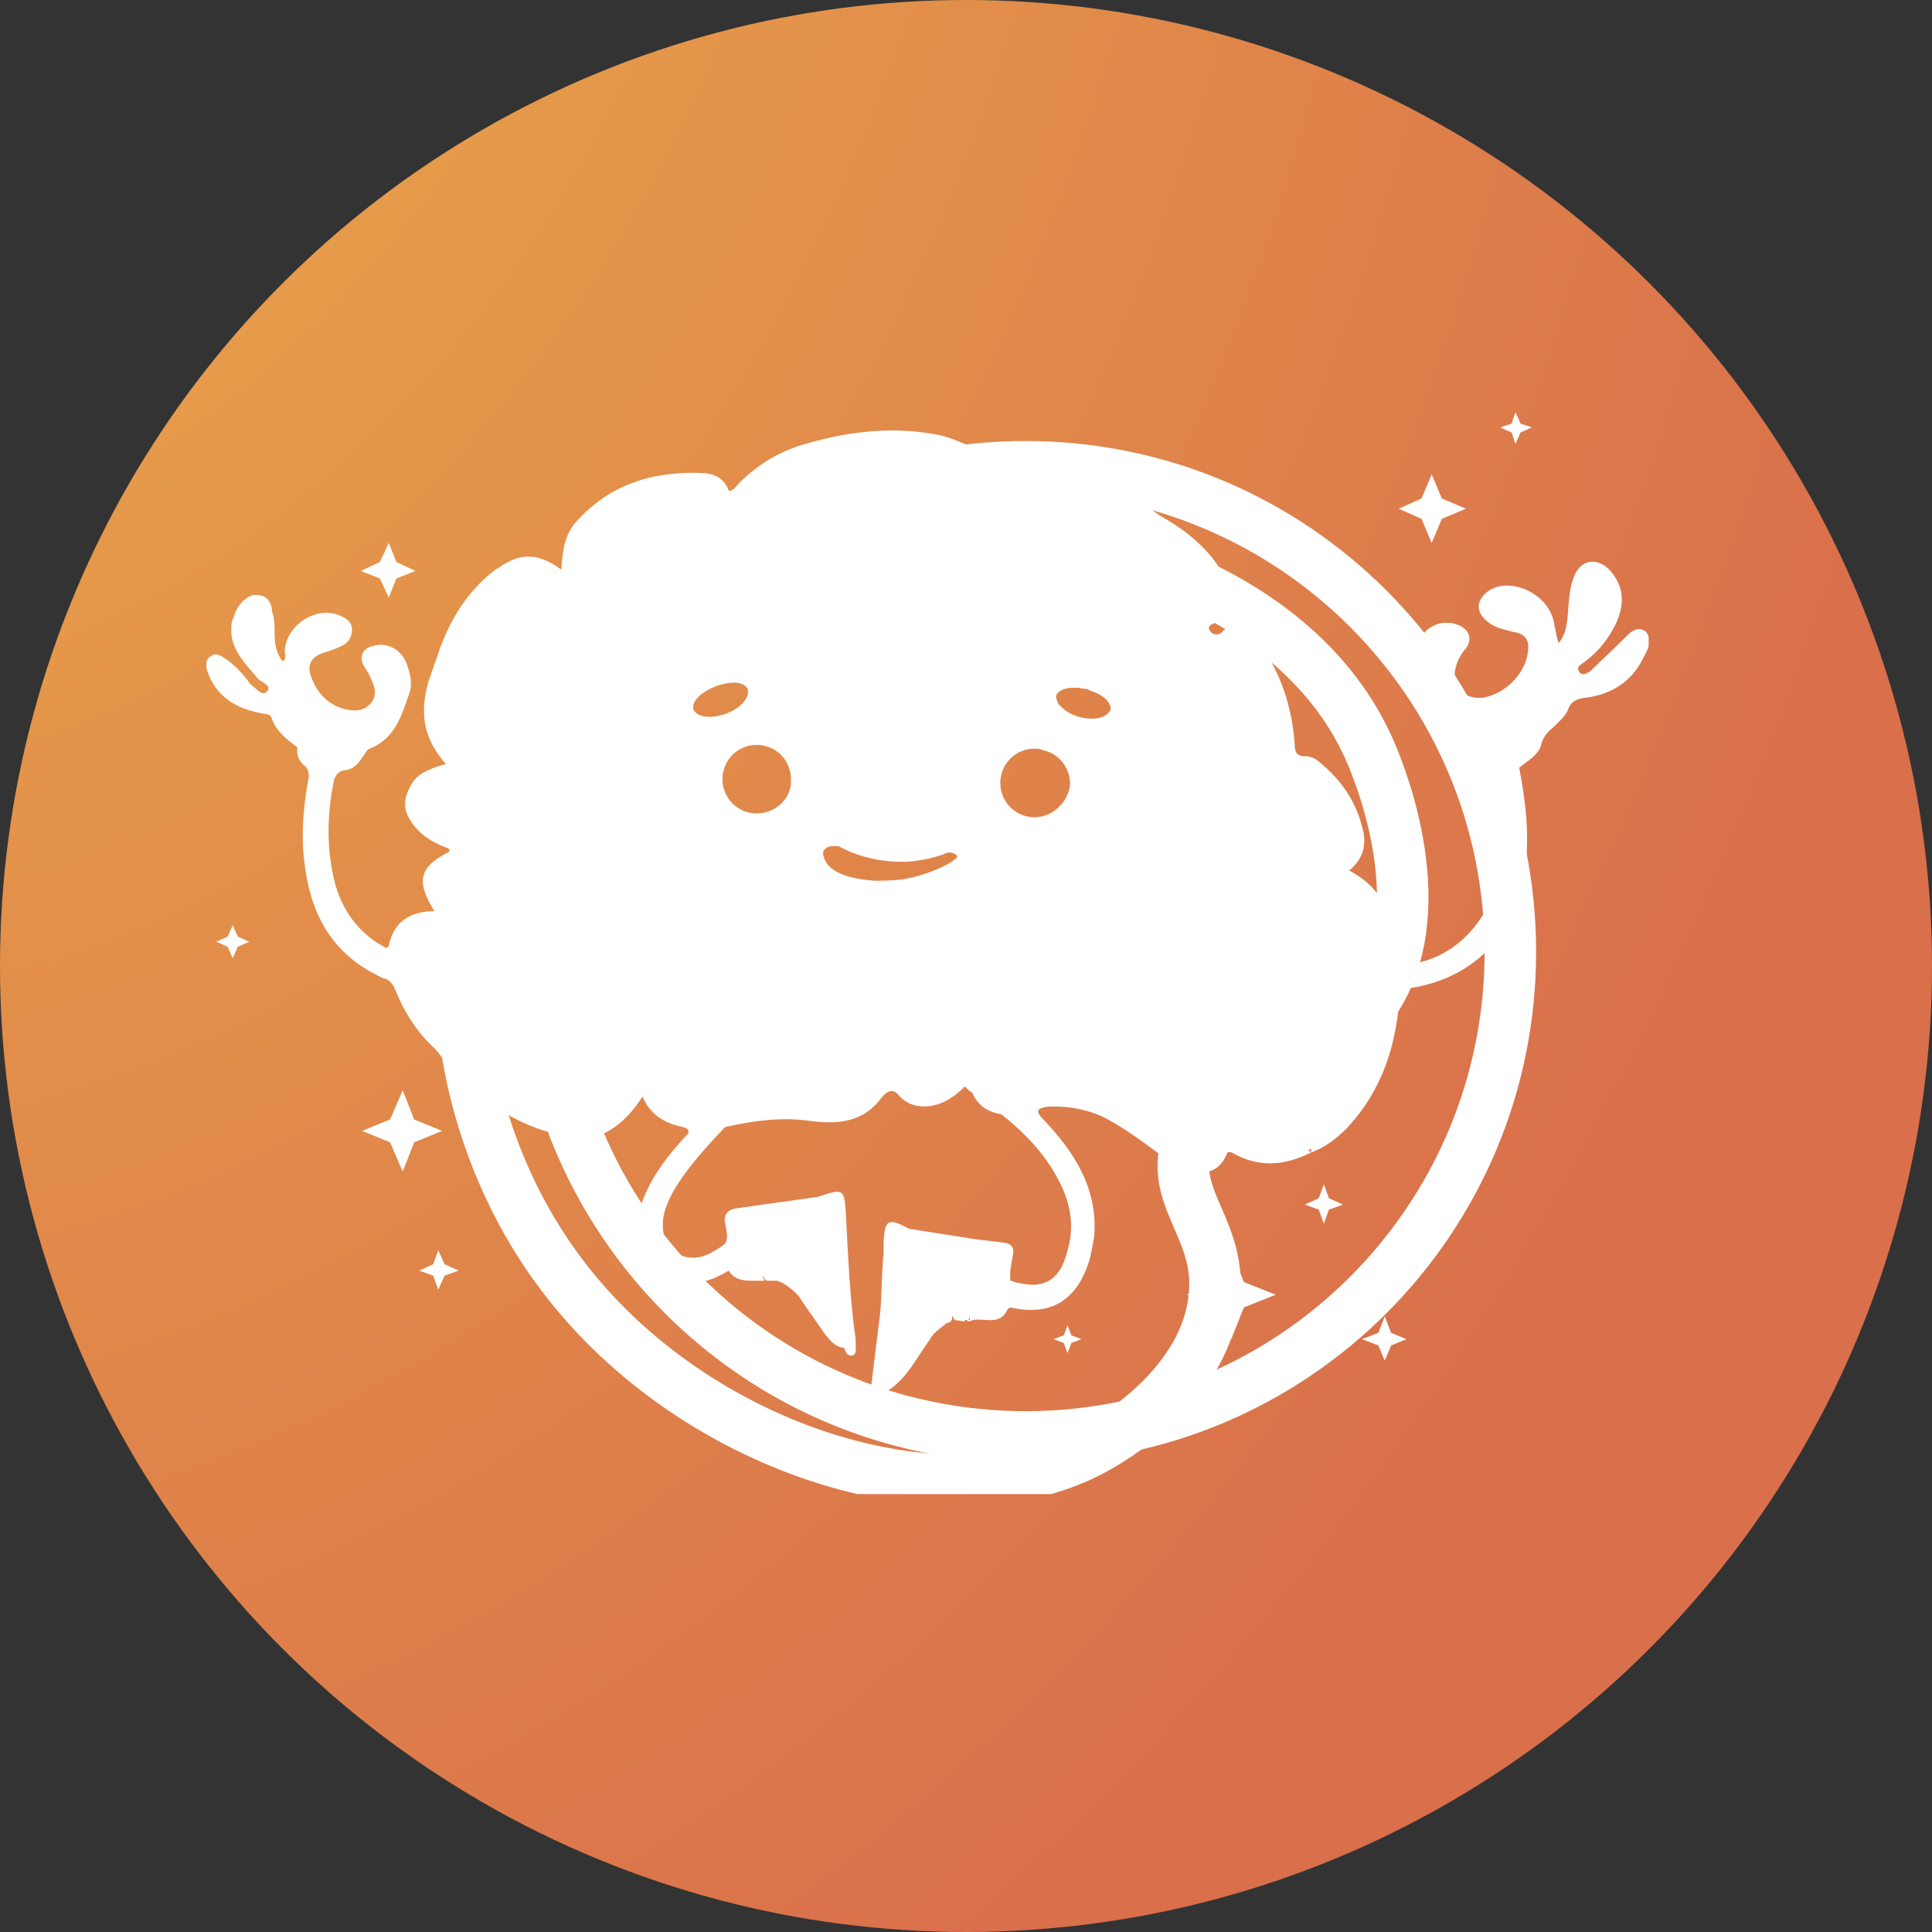 <?xml version="1.0" encoding="UTF-8"?> <svg xmlns="http://www.w3.org/2000/svg" width="75" height="75" viewBox="0 0 75 75" fill="none"><rect x="0" y="0" width="75" height="75" fill="#333333" stroke="none"/> <circle cx="37.5" cy="37.5" r="37.5" fill="url(#paint0_radial)"></circle> <g clip-path="url(#clip0)"> <path d="M9.034 35.916L9.231 36.359L9.675 36.556L9.231 36.754L9.034 37.197L8.837 36.754L8.394 36.556L8.837 36.359L9.034 35.916Z" fill="white"></path> <path d="M39.817 55.782C50.208 55.782 58.632 47.351 58.632 36.951C58.632 26.551 50.208 18.12 39.817 18.12C29.426 18.12 21.003 26.551 21.003 36.951C21.003 47.351 29.426 55.782 39.817 55.782Z" stroke="white" stroke-width="2" stroke-miterlimit="10"></path> <path d="M58.829 16L59.026 16.444L59.469 16.591L59.026 16.789L58.829 17.232L58.681 16.789L58.237 16.591L58.681 16.444L58.829 16Z" fill="white"></path> <path d="M55.578 18.416L55.972 19.352L56.908 19.747L55.972 20.141L55.578 21.078L55.184 20.141L54.297 19.747L55.184 19.352L55.578 18.416Z" fill="white"></path> <path d="M15.092 21.077L15.388 21.817L16.127 22.162L15.388 22.458L15.092 23.197L14.748 22.458L14.009 22.162L14.748 21.817L15.092 21.077Z" fill="white"></path> <path d="M15.634 42.324L16.078 43.458L17.161 43.901L16.078 44.345L15.634 45.479L15.142 44.345L14.058 43.901L15.142 43.458L15.634 42.324Z" fill="white"></path> <path d="M22.776 50.261L23.022 50.803L23.564 51.049L23.022 51.246L22.776 51.789L22.579 51.246L22.037 51.049L22.579 50.803L22.776 50.261Z" fill="white"></path> <path d="M17.013 48.535L17.259 49.077L17.801 49.324L17.259 49.521L17.013 50.063L16.816 49.521L16.274 49.324L16.816 49.077L17.013 48.535Z" fill="white"></path> <path d="M47.796 48.535L48.288 49.768L49.52 50.261L48.288 50.754L47.796 51.986L47.303 50.754L46.072 50.261L47.303 49.768L47.796 48.535Z" fill="white"></path> <path d="M51.391 45.972L51.588 46.514L52.13 46.761L51.588 46.958L51.391 47.5L51.194 46.958L50.653 46.761L51.194 46.514L51.391 45.972Z" fill="white"></path> <path d="M41.442 51.444L41.59 51.838L41.984 51.986L41.59 52.134L41.442 52.528L41.295 52.134L40.901 51.986L41.295 51.838L41.442 51.444Z" fill="white"></path> <path d="M53.755 51.099L54.002 51.739L54.593 51.986L54.002 52.232L53.755 52.824L53.509 52.232L52.869 51.986L53.509 51.739L53.755 51.099Z" fill="white"></path> <path d="M20.067 29.458C24.943 20.93 35.04 20.584 36.517 20.584C42.378 20.486 50.702 22.951 53.312 29.458C53.608 30.197 55.726 35.422 53.312 38.922C51.145 42.127 46.959 41.486 46.072 44.394C45.383 46.613 47.55 47.796 47.106 50.606C46.614 53.958 42.969 55.979 42.526 56.225C36.764 59.43 26.617 56.225 21.544 49.127C17.949 44.148 16.225 36.211 20.067 29.458Z" stroke="white" stroke-width="2" stroke-miterlimit="10"></path> <path d="M58.533 35.472C58.533 35.373 58.533 35.275 58.484 35.176C58.484 35.078 58.484 34.979 58.434 34.93C58.434 34.831 58.385 34.683 58.385 34.584C58.385 34.486 58.336 34.338 58.336 34.239C58.336 34.092 58.287 33.944 58.287 33.796C58.287 33.697 58.237 33.599 58.237 33.5C58.237 33.697 58.188 33.845 58.139 34.042C58.09 34.338 57.991 34.634 57.893 34.88C57.252 36.408 55.873 37.444 54.346 37.444C54.15 35.965 53.903 34.584 52.376 33.796C52.967 33.303 53.066 32.711 52.869 32.071C52.623 31.084 52.032 30.247 51.244 29.606C51.096 29.458 50.899 29.359 50.653 29.359C50.308 29.359 50.259 29.162 50.259 28.866C50.16 27.584 49.815 26.401 49.126 25.317C48.929 24.972 48.682 24.676 48.387 24.479C48.042 24.232 47.697 24.232 47.402 24.578C47.205 24.676 47.057 24.627 46.959 24.479C46.86 24.282 47.057 24.232 47.156 24.183C47.55 23.937 47.697 23.592 47.697 23.148C47.697 22.704 47.5 22.261 47.254 21.916C46.663 21.078 45.875 20.486 44.989 19.993C44.545 19.648 44.053 19.401 43.56 19.204C43.117 18.958 42.674 18.711 42.181 18.662C42.033 18.613 41.935 18.563 41.787 18.514C41.689 18.514 41.59 18.465 41.541 18.465C41.295 18.465 41.098 18.416 40.851 18.416C40.654 18.465 40.507 18.514 40.31 18.662C39.768 19.155 39.62 19.155 39.078 18.662C38.98 18.563 38.881 18.465 38.783 18.416C38.733 18.416 38.684 18.416 38.684 18.416C38.536 18.416 38.438 18.416 38.29 18.465H38.241C38.142 18.465 38.093 18.465 37.995 18.465C37.946 18.465 37.946 18.465 37.946 18.465C37.946 18.465 37.946 18.465 37.896 18.465C37.847 18.465 37.748 18.465 37.699 18.465C37.551 18.465 37.453 18.514 37.305 18.514C37.059 18.563 36.763 18.613 36.517 18.613C36.419 18.613 36.32 18.662 36.222 18.662C36.123 18.662 36.074 18.711 35.975 18.711C35.926 18.711 35.877 18.711 35.828 18.761C35.68 18.81 35.581 18.81 35.434 18.859C35.286 18.909 35.138 18.909 34.99 18.958C34.843 19.007 34.695 19.056 34.547 19.056C34.252 19.155 33.907 19.254 33.611 19.352C33.464 19.401 33.365 19.451 33.217 19.5C33.069 19.549 32.922 19.599 32.774 19.648C32.626 19.697 32.478 19.747 32.331 19.845C32.183 19.894 32.084 19.944 31.937 20.042C31.937 19.894 31.789 19.944 31.641 19.993C31.543 20.042 31.395 20.092 31.296 20.19C31.149 20.289 30.952 20.338 30.804 20.437C30.705 20.486 30.558 20.584 30.459 20.634C30.311 20.683 30.213 20.782 30.065 20.88C29.917 20.979 29.77 21.028 29.671 21.127C29.573 21.225 29.425 21.275 29.326 21.373C29.129 21.521 28.883 21.669 28.686 21.817C28.637 21.866 28.538 21.916 28.489 21.965C28.39 22.014 28.292 22.113 28.194 22.162C28.095 22.211 27.997 22.31 27.947 22.359C27.701 22.556 27.455 22.754 27.258 22.951C27.208 23 27.11 23.049 27.061 23.099C27.011 23.148 26.962 23.197 26.913 23.247C26.864 23.296 26.765 23.345 26.716 23.444L26.667 23.493C26.568 23.592 26.519 23.641 26.42 23.739C26.322 23.838 26.273 23.887 26.174 23.986C26.125 24.035 26.076 24.084 26.026 24.134C25.977 24.183 25.879 24.282 25.829 24.331C25.731 24.479 25.632 24.578 25.485 24.725C25.337 24.923 25.14 25.12 24.992 25.317C24.894 25.465 24.795 25.563 24.697 25.711C24.598 25.81 24.5 25.958 24.45 26.056C23.909 26.796 23.465 27.535 23.071 28.373C23.022 28.521 22.924 28.669 22.874 28.768C22.727 29.014 22.628 29.31 22.529 29.556C22.48 29.655 22.431 29.754 22.431 29.803C22.382 29.901 22.382 29.951 22.332 30.049C22.283 30.148 22.234 30.296 22.185 30.394C22.135 30.542 22.086 30.641 22.037 30.789C22.037 30.789 22.037 30.789 22.037 30.838C21.988 30.937 21.988 30.986 21.938 31.084C21.889 31.183 21.889 31.232 21.889 31.331C21.889 31.38 21.84 31.43 21.84 31.479C21.791 31.578 21.791 31.676 21.741 31.775C21.741 31.824 21.741 31.824 21.692 31.873C21.643 31.972 21.643 32.071 21.594 32.169C21.594 32.218 21.544 32.317 21.544 32.366C21.495 32.514 21.495 32.613 21.446 32.761C21.397 32.908 21.397 33.056 21.347 33.204C21.347 33.254 21.347 33.254 21.347 33.303C21.347 33.401 21.298 33.5 21.298 33.599C21.298 33.697 21.249 33.746 21.249 33.845C21.249 33.944 21.2 34.092 21.2 34.19C21.2 34.289 21.2 34.338 21.15 34.437C21.101 34.634 21.101 34.831 21.052 35.078C21.052 35.127 21.052 35.225 21.052 35.275C21.052 35.373 21.052 35.521 21.003 35.62C21.003 35.768 21.003 35.916 20.953 36.063V36.113C20.953 36.261 20.953 36.359 20.953 36.507C20.953 36.704 20.953 36.852 20.953 37.049C20.953 37.197 20.953 37.394 20.953 37.542C20.953 37.69 20.953 37.838 20.953 37.937C20.953 38.035 20.953 38.084 20.953 38.183C20.953 38.282 20.953 38.38 20.953 38.479C20.953 38.528 20.953 38.528 20.953 38.578C20.953 38.725 20.953 38.824 21.003 38.972C21.003 39.071 21.052 39.218 21.052 39.317C21.052 39.416 21.101 39.514 21.101 39.613C21.101 39.662 21.101 39.711 21.101 39.761C21.101 39.859 21.15 40.007 21.15 40.106C21.15 40.254 21.2 40.401 21.2 40.5C21.2 40.5 21.2 40.5 21.2 40.549V40.599C21.2 40.697 21.249 40.845 21.249 40.944C21.249 41.042 21.298 41.141 21.298 41.239C21.347 41.338 21.347 41.486 21.397 41.584C21.446 41.683 21.446 41.831 21.495 41.93C21.495 41.979 21.544 42.028 21.544 42.078C21.594 42.176 21.594 42.275 21.643 42.373C21.643 42.423 21.643 42.423 21.692 42.472C21.741 42.62 21.791 42.718 21.791 42.866V42.916C21.84 43.063 21.889 43.211 21.938 43.359C21.988 43.507 22.037 43.655 22.086 43.754C22.086 43.754 22.086 43.803 22.135 43.803C22.185 43.951 22.234 44.049 22.283 44.197C22.283 44.197 22.283 44.197 22.283 44.246C23.367 44.246 24.204 43.704 24.943 42.571C25.238 43.261 25.78 43.606 26.519 43.754C26.667 43.803 26.765 43.852 26.716 44C25.928 44.838 25.189 45.775 24.844 46.908C24.598 47.796 24.746 48.584 25.435 49.225C26.223 49.965 27.159 50.014 28.292 49.324C28.489 49.669 28.834 49.718 29.178 49.718C29.326 49.718 29.523 49.718 29.671 49.718C29.671 49.669 29.671 49.669 29.622 49.62V49.571C29.622 49.571 29.622 49.571 29.622 49.521C29.622 49.571 29.671 49.571 29.671 49.62C29.671 49.669 29.72 49.669 29.77 49.718C29.917 49.718 30.016 49.718 30.164 49.718C30.311 49.768 30.41 49.817 30.558 49.916C30.755 50.063 31.001 50.261 31.099 50.458C31.395 50.901 31.69 51.296 31.986 51.739C32.183 51.986 32.38 52.282 32.774 52.331C32.823 52.479 32.873 52.627 33.069 52.627C33.267 52.578 33.217 52.38 33.217 52.232C33.217 52.134 33.217 52.084 33.217 51.986C32.971 50.31 32.922 48.584 32.823 46.908C32.774 46.218 32.675 46.169 32.035 46.366C31.937 46.416 31.838 46.416 31.74 46.465C31.05 46.563 30.311 46.662 29.622 46.761C29.277 46.81 28.932 46.859 28.587 46.908C28.243 46.958 28.095 47.155 28.144 47.451C28.194 47.746 28.292 48.042 28.144 48.289C27.947 48.437 27.701 48.584 27.504 48.683C26.568 49.127 25.682 48.486 25.731 47.5C25.731 47.056 25.928 46.662 26.125 46.268C26.667 45.331 27.405 44.542 28.144 43.754C29.228 43.507 30.311 43.359 31.395 43.507C32.478 43.655 33.513 43.606 34.252 42.571C34.252 42.571 34.252 42.571 34.301 42.521C34.498 42.324 34.695 42.275 34.892 42.521C35.237 42.916 35.729 43.014 36.222 42.916C36.714 42.817 37.108 42.521 37.453 42.176C37.551 42.275 37.65 42.373 37.748 42.423C37.946 42.916 38.34 43.162 38.881 43.261C39.866 44.049 40.704 44.937 41.245 46.12C41.59 46.908 41.689 47.697 41.442 48.535C41.147 49.768 40.457 50.113 39.226 49.718C39.177 49.373 39.275 49.028 39.325 48.683C39.374 48.437 39.275 48.289 38.98 48.239C38.586 48.19 38.142 48.141 37.748 48.092C36.911 47.944 36.123 47.845 35.286 47.697C34.449 47.254 34.35 47.352 34.301 48.239C34.301 48.387 34.301 48.535 34.301 48.634C34.202 49.571 34.252 50.556 34.104 51.493C34.005 52.282 33.907 53.12 33.808 53.908C33.808 54.056 33.759 54.254 33.956 54.303C34.104 54.352 34.202 54.204 34.252 54.106C35.138 53.662 35.532 52.775 36.074 52.035C36.222 51.739 36.468 51.592 36.714 51.394C36.714 51.394 36.665 51.394 36.665 51.345L36.714 51.394C36.763 51.345 36.862 51.345 36.911 51.296C36.911 51.296 36.911 51.246 36.96 51.246V51.197V51.148C36.96 51.148 36.96 51.148 36.96 51.099C36.96 51.049 36.96 51.049 36.96 51.049C36.96 51.099 37.01 51.148 37.059 51.246C37.207 51.246 37.305 51.296 37.453 51.296V51.246C37.453 51.246 37.453 51.246 37.502 51.246C37.502 51.246 37.551 51.246 37.551 51.197C37.551 51.197 37.551 51.197 37.551 51.246C37.551 51.246 37.551 51.246 37.551 51.296C37.551 51.296 37.551 51.296 37.502 51.296C37.601 51.296 37.699 51.296 37.748 51.246C38.241 51.148 38.832 51.493 39.127 50.803C39.127 50.803 39.177 50.803 39.226 50.754C41.147 51.197 41.984 50.063 42.329 48.782C42.378 48.535 42.427 48.289 42.477 47.993C42.624 46.12 41.689 44.69 40.457 43.408C40.162 43.113 40.31 43.014 40.654 42.965C41.442 42.916 42.23 43.063 42.92 43.408C43.56 43.754 44.2 44.197 44.791 44.641C45.235 44.986 45.727 45.282 46.269 45.43C46.959 45.627 47.402 45.38 47.648 44.739C47.796 44.69 47.894 44.789 47.993 44.838C48.978 45.331 49.914 45.232 50.899 44.739C50.899 44.739 50.899 44.739 50.85 44.69C50.85 44.69 50.8 44.69 50.8 44.641L50.899 44.592C50.899 44.641 50.899 44.69 50.899 44.739C51.441 44.542 51.884 44.197 52.278 43.803C53.706 42.275 54.248 40.451 54.346 38.43C54.445 38.43 54.494 38.38 54.593 38.38C56.07 38.183 57.252 37.542 58.09 36.507C58.287 36.261 58.434 36.014 58.582 35.768C58.533 35.669 58.533 35.571 58.533 35.472ZM26.913 27.535C26.765 26.845 28.686 26.106 29.031 26.747C29.178 27.584 27.258 28.225 26.913 27.535ZM29.375 31.578C28.637 31.578 28.046 30.986 28.046 30.247C28.046 29.507 28.637 28.916 29.375 28.916C30.114 28.916 30.705 29.507 30.705 30.247C30.755 30.986 30.114 31.578 29.375 31.578ZM34.99 34.141C34.596 34.19 34.202 34.19 33.956 34.19C33.267 34.141 32.429 33.993 32.084 33.5C32.035 33.401 31.887 33.155 31.986 33.007C32.084 32.859 32.281 32.81 32.577 32.859C33.02 33.106 33.956 33.5 35.237 33.451C35.877 33.401 36.419 33.254 36.763 33.106C36.911 33.056 37.157 33.155 37.157 33.254C37.157 33.401 36.074 33.993 34.99 34.141ZM40.162 31.725C39.423 31.725 38.832 31.134 38.832 30.394C38.832 29.655 39.423 29.063 40.162 29.063C40.26 29.063 40.359 29.063 40.457 29.113C40.654 29.162 40.802 29.211 40.95 29.31C41.295 29.556 41.541 29.951 41.541 30.444C41.492 31.084 40.901 31.725 40.162 31.725ZM41.442 27.634C41.344 27.584 41.245 27.486 41.147 27.387C41.048 27.289 40.999 27.141 40.999 26.993C41.098 26.796 41.344 26.697 41.689 26.697H41.738H41.787C41.935 26.697 42.033 26.747 42.181 26.747C42.23 26.747 42.23 26.747 42.28 26.796C42.329 26.796 42.378 26.845 42.427 26.845C42.821 26.993 43.117 27.239 43.117 27.535C42.92 28.028 41.984 27.979 41.442 27.634Z" fill="white"></path> <path d="M63.754 25.613C63.31 26.5 62.473 26.993 61.488 27.091C61.193 27.141 60.996 27.239 60.897 27.486C60.799 27.782 60.552 27.979 60.306 28.225C60.06 28.422 59.863 28.669 59.814 28.965C59.666 29.359 59.272 29.556 58.976 29.803C59.173 30.838 59.321 31.922 59.272 32.958C59.272 33.352 59.223 33.697 59.124 34.092C59.026 34.683 58.829 35.225 58.582 35.718C58.533 34.93 58.434 34.141 58.287 33.401C58.434 32.317 58.336 31.232 58.09 30.148C57.991 29.901 57.843 29.753 57.597 29.704C57.302 29.606 57.105 29.408 56.957 29.113C56.908 29.014 56.858 28.965 56.809 28.916C56.267 27.732 55.578 26.648 54.839 25.613C54.888 25.366 54.938 25.12 55.085 24.873C55.332 24.38 55.775 24.134 56.267 24.183C56.415 24.183 56.514 24.232 56.661 24.282C57.056 24.479 57.154 24.824 56.908 25.169C56.908 25.169 56.908 25.218 56.858 25.218C56.711 25.416 56.563 25.662 56.514 25.908C56.317 26.549 56.76 27.091 57.4 27.091C57.499 27.091 57.597 27.091 57.745 27.042C58.533 26.845 59.272 26.056 59.321 25.218C59.37 24.775 59.124 24.578 58.73 24.528C58.385 24.43 58.041 24.38 57.745 24.134C57.252 23.739 57.302 23.247 57.843 22.901C58.681 22.408 60.06 23.049 60.306 24.084C60.355 24.331 60.405 24.627 60.503 24.972C60.749 24.676 60.799 24.38 60.848 24.035C60.897 23.493 60.897 22.901 61.094 22.408C61.34 21.718 61.981 21.62 62.473 22.113C63.015 22.704 63.114 23.394 62.719 24.232C62.424 24.824 62.03 25.317 61.488 25.711C61.34 25.81 61.193 25.908 61.291 26.056C61.39 26.253 61.587 26.155 61.734 26.056C62.129 25.662 62.572 25.268 62.966 24.873C63.212 24.627 63.508 24.232 63.902 24.528C64.197 24.922 63.902 25.317 63.754 25.613Z" fill="white"></path> <path d="M37.207 17.134C36.862 16.986 36.517 16.887 36.172 16.838C34.449 16.542 32.725 16.789 31.099 17.282C30.164 17.577 29.375 18.07 28.686 18.761C28.587 18.859 28.489 19.056 28.292 19.056C28.144 18.613 27.799 18.416 27.356 18.366C25.435 18.268 23.712 18.761 22.382 20.239C21.889 20.782 21.84 21.422 21.791 22.113C20.904 21.472 20.215 21.422 19.328 22.063C19.279 22.063 19.279 22.113 19.23 22.113C18.195 22.901 17.506 23.986 17.062 25.218C16.915 25.662 16.767 26.056 16.619 26.5C16.324 27.584 16.373 28.62 17.309 29.655C16.324 29.951 16.077 30.148 15.831 30.739C15.634 31.183 15.733 31.577 15.979 31.922C16.274 32.366 16.718 32.662 17.21 32.859C17.309 32.908 17.456 32.908 17.456 33.056C16.274 33.648 16.127 34.19 16.865 35.373C15.93 35.373 15.289 35.768 15.092 36.704C15.092 36.754 15.043 36.754 14.994 36.803C14.895 36.754 14.748 36.655 14.649 36.606C13.615 35.916 13.073 34.929 12.876 33.697C12.679 32.563 12.728 31.38 12.975 30.246C13.073 30.049 13.171 29.901 13.418 29.901C13.713 29.852 13.91 29.655 14.058 29.408C14.156 29.31 14.206 29.113 14.354 29.063C15.339 28.669 15.585 27.782 15.88 26.944C16.028 26.549 15.93 26.155 15.782 25.761C15.585 25.218 15.043 24.922 14.501 25.07C14.058 25.169 13.91 25.514 14.156 25.908C14.255 26.056 14.354 26.204 14.403 26.352C14.551 26.648 14.649 26.993 14.403 27.289C14.156 27.584 13.812 27.634 13.418 27.535C12.777 27.387 12.334 26.944 12.088 26.303C11.891 25.81 12.088 25.465 12.63 25.317C12.827 25.268 13.073 25.169 13.27 25.07C13.516 24.972 13.664 24.725 13.664 24.43C13.664 24.134 13.418 23.986 13.171 23.887C12.236 23.493 11.054 24.331 11.054 25.317C11.054 25.416 11.152 25.613 10.955 25.662C10.709 25.317 10.66 24.972 10.66 24.577C10.66 24.282 10.66 24.035 10.561 23.739C10.561 23.542 10.463 23.099 9.97 23.099C9.625 23.049 9.182 23.493 9.084 23.937C9.034 24.035 8.985 24.134 8.985 24.282C8.887 25.169 9.527 25.761 10.019 26.352C10.167 26.5 10.561 26.599 10.364 26.845C10.167 27.042 9.97 26.746 9.773 26.599C9.675 26.549 9.625 26.401 9.527 26.303C9.281 26.007 9.034 25.761 8.739 25.563C8.591 25.465 8.394 25.317 8.197 25.465C7.951 25.613 8 25.859 8.049 26.056C8.394 27.042 9.133 27.486 10.118 27.683C10.315 27.732 10.512 27.683 10.561 27.93C10.758 28.422 11.152 28.718 11.546 29.014C11.497 29.31 11.595 29.507 11.792 29.704C11.94 29.803 11.989 29.951 11.989 30.148C11.792 31.183 11.694 32.218 11.792 33.254C11.989 35.324 12.777 36.951 14.698 37.887C14.797 37.937 14.846 37.986 14.945 37.986C15.191 38.084 15.289 38.282 15.388 38.528C15.733 39.366 16.225 40.106 16.865 40.697C17.062 40.894 17.21 41.141 17.407 41.338C18.392 42.422 19.476 43.31 20.855 43.803C21.397 44 21.889 44.099 22.332 44.099C21.84 42.916 21.495 41.683 21.249 40.401C21.2 40.401 21.2 40.401 21.15 40.401C21.101 40.401 21.101 40.401 21.052 40.401C21.003 40.401 20.953 40.401 20.904 40.352C20.953 40.352 21.003 40.352 21.101 40.352C21.15 40.352 21.249 40.352 21.298 40.352C21.101 39.218 21.003 38.084 21.003 36.901C21.003 34.732 21.347 32.662 22.037 30.739C22.086 30.591 22.135 30.493 22.185 30.345C23.022 28.077 24.253 26.056 25.879 24.282L25.928 24.232C25.977 24.183 25.977 24.134 26.026 24.134C26.076 24.084 26.125 24.035 26.174 23.986C26.273 23.887 26.322 23.838 26.42 23.739C29.277 20.831 33.119 18.859 37.404 18.317C37.601 18.268 37.798 18.268 38.044 18.268C38.093 18.268 38.093 18.268 38.093 18.268C38.192 18.268 38.241 18.268 38.34 18.268C38.536 18.268 38.733 18.218 38.881 18.218C38.389 17.725 37.847 17.38 37.207 17.134Z" fill="white"></path> <path d="M37.65 51.099C37.65 51.148 37.65 51.148 37.65 51.099C37.65 51.148 37.65 51.148 37.65 51.148C37.65 51.148 37.65 51.148 37.65 51.197C37.65 51.197 37.65 51.197 37.65 51.246C37.65 51.246 37.65 51.246 37.601 51.246V51.197C37.601 51.197 37.601 51.197 37.65 51.197C37.601 51.148 37.65 51.148 37.65 51.099Z" fill="url(#paint1_radial)"></path> <path d="M41.639 18.218C41.393 18.218 41.196 18.169 40.95 18.169C41.196 18.169 41.393 18.169 41.639 18.218Z" fill="white"></path> </g> <defs> <radialGradient id="paint0_radial" cx="0" cy="0" r="1" gradientUnits="userSpaceOnUse" gradientTransform="translate(-8.2 -29.151) scale(88.792 125.574)"> <stop offset="1.1e-07" stop-color="#EEB649"></stop> <stop offset="1" stop-color="#D96F4B"></stop> </radialGradient> <radialGradient id="paint1_radial" cx="0" cy="0" r="1" gradientUnits="userSpaceOnUse" gradientTransform="translate(37.615 51.038) scale(0.186 0.186)"> <stop offset="1.1e-07" stop-color="#EEB649"></stop> <stop offset="1" stop-color="#D96F4B"></stop> </radialGradient> <clipPath id="clip0"> <rect width="56" height="42" fill="white" transform="translate(8 16)"></rect> </clipPath> </defs> </svg> 